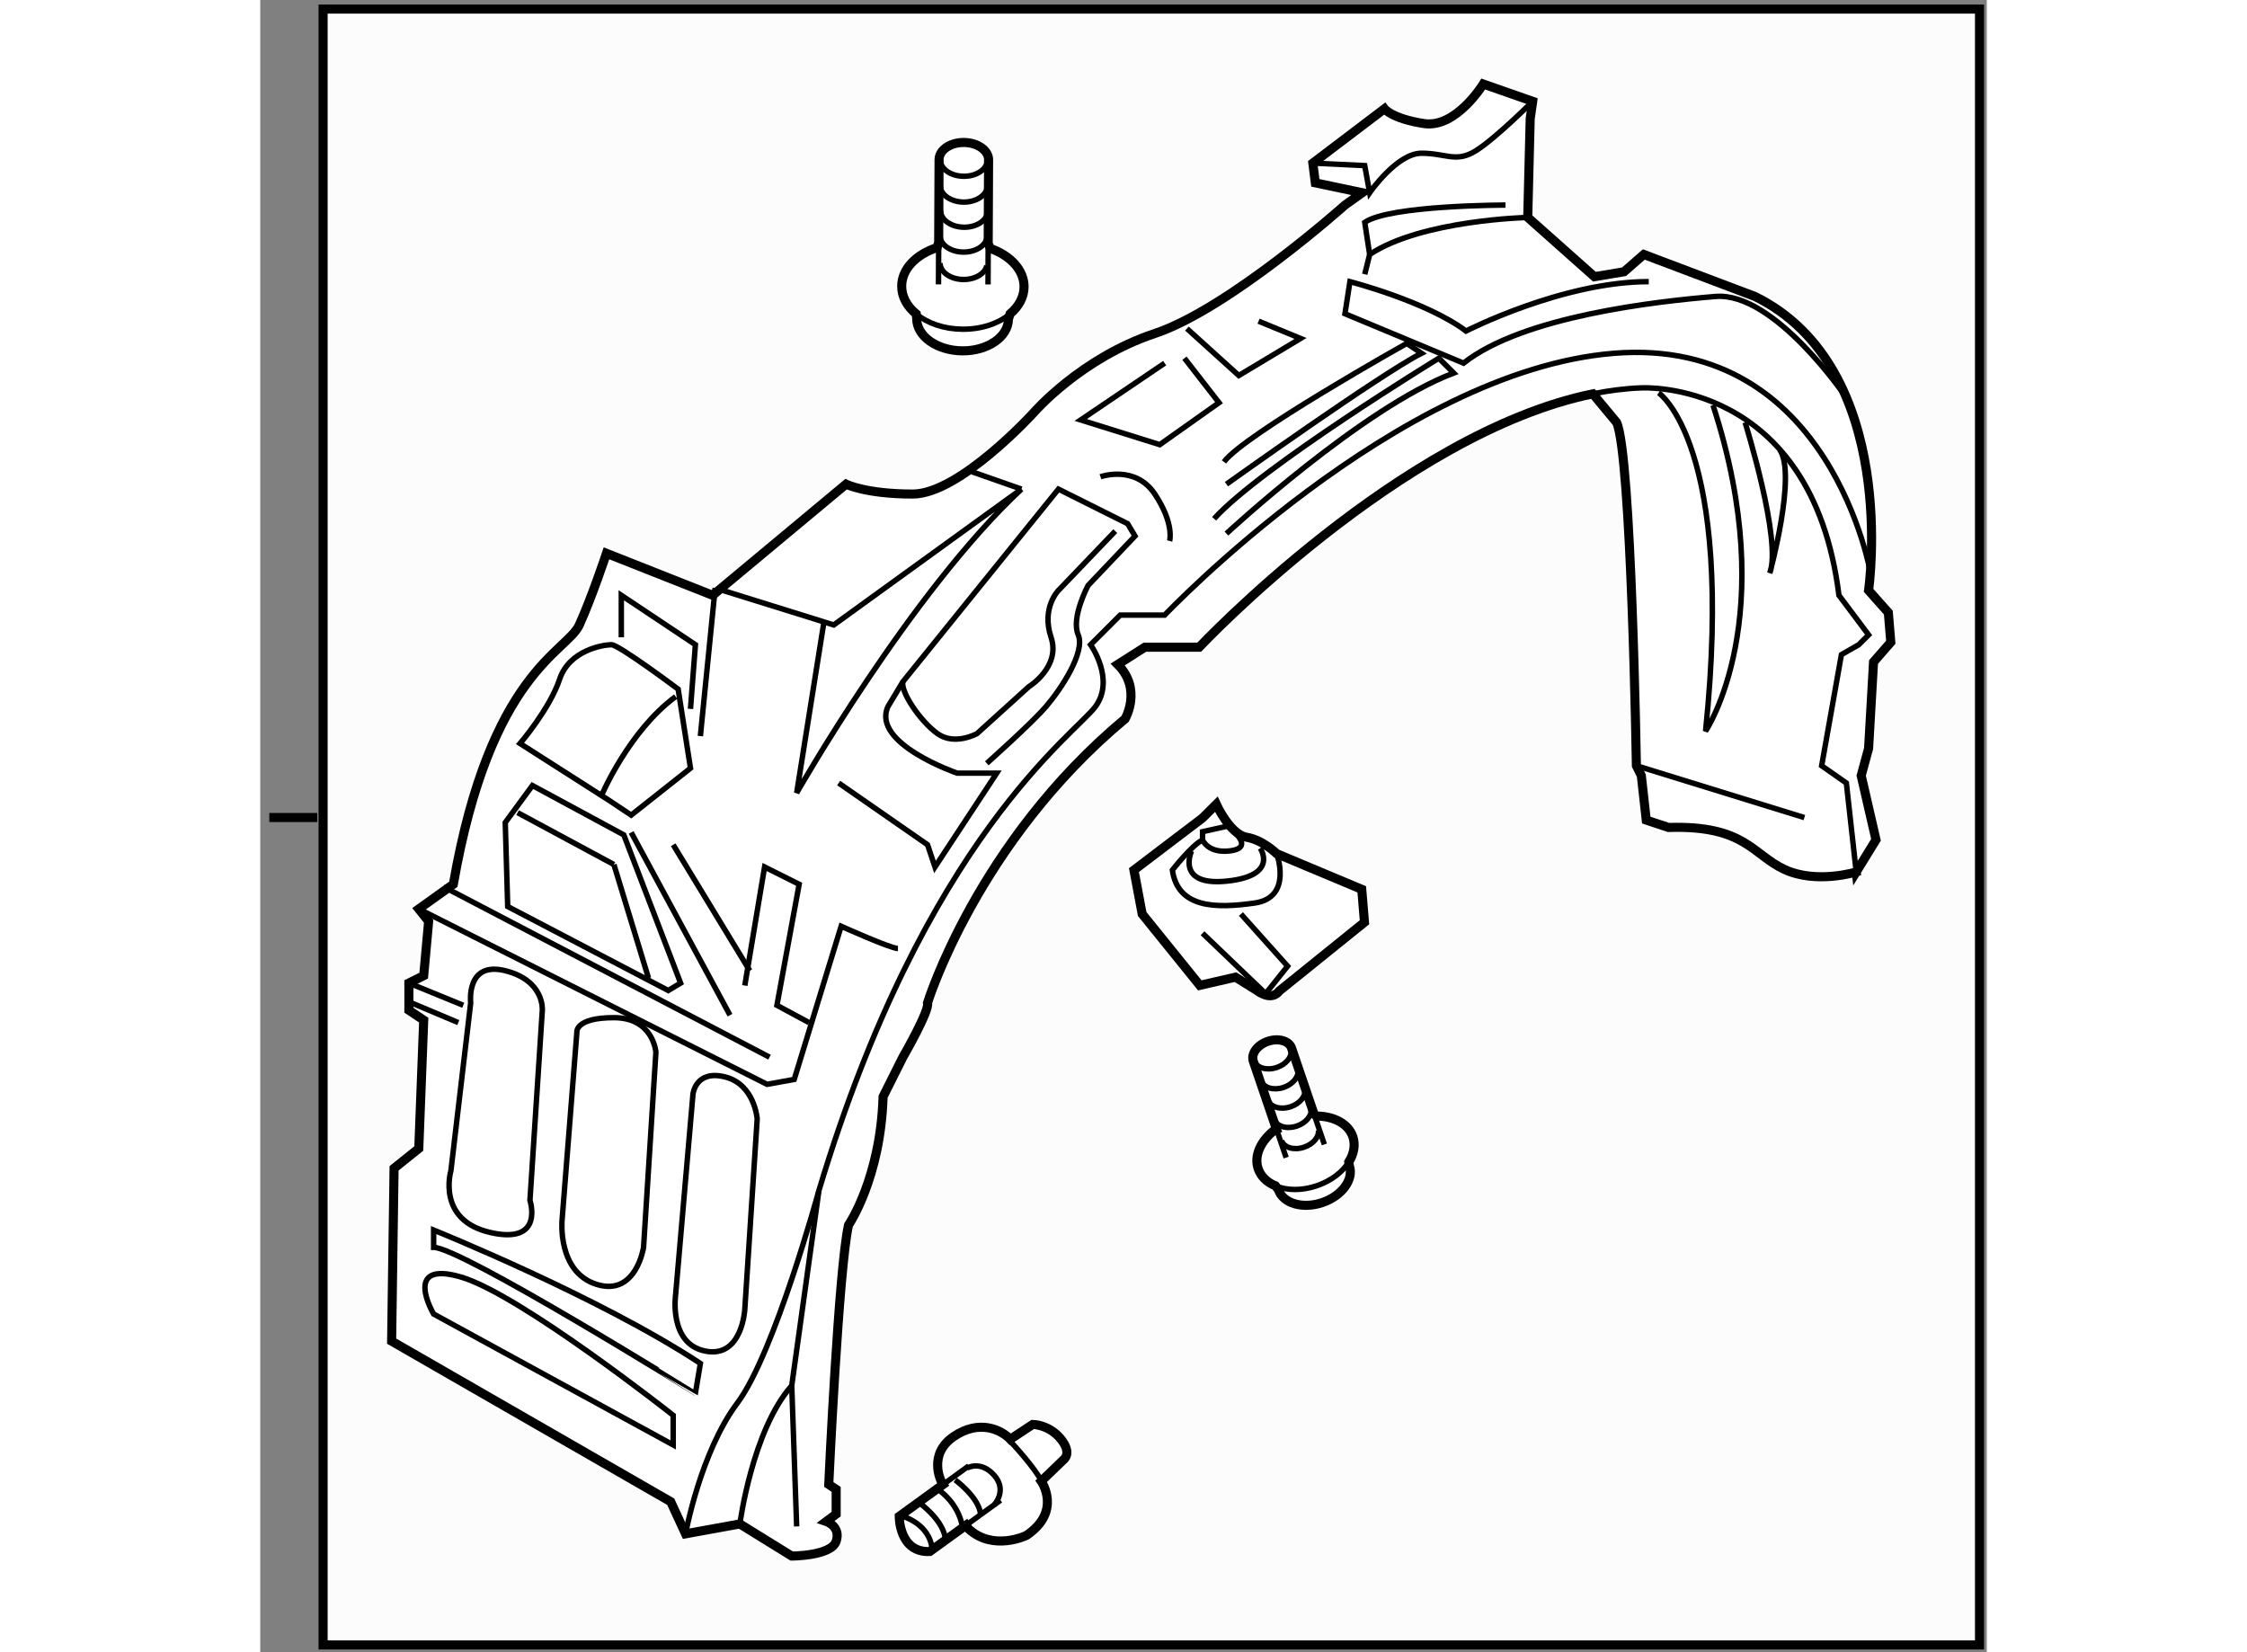 <?xml version="1.0" encoding="utf-8"?>
<!-- Generator: Adobe Illustrator 15.1.0, SVG Export Plug-In . SVG Version: 6.00 Build 0)  -->
<!DOCTYPE svg PUBLIC "-//W3C//DTD SVG 1.1//EN" "http://www.w3.org/Graphics/SVG/1.1/DTD/svg11.dtd">
<svg version="1.1" xmlns="http://www.w3.org/2000/svg" xmlns:xlink="http://www.w3.org/1999/xlink" x="0px" y="0px" width="244.8px"
	 height="180px" viewBox="129.426 80.659 95.098 91.004" enable-background="new 0 0 244.8 180" xml:space="preserve">
	
<rect x="129.426" y="80.659" width="95.098" height="91.004" fill="#808080" stroke="none"/>
	
<g><rect x="132.889" y="81.159" fill="#FCFCFC" stroke="#000000" stroke-width="0.5" width="91.235" height="90.104"></rect><line fill="none" stroke="#000000" stroke-width="0.5" x1="129.926" y1="125.688" x2="132.567" y2="125.688"></line></g><g><path fill="#FFFFFF" stroke="#000000" stroke-width="0.5" d="M217.334,128.686l1.088-1.769l-0.815-3.537l0.408-1.496l0.272-4.762
			l0.951-1.089l-0.136-1.632l-1.088-1.225c0,0,1.768-12.243-6.258-16.188l-6.122-2.313l-1.088,0.952l-1.633,0.272l-3.673-3.265
			l0.136-5.441l0.137-0.953l-2.722-0.952c0,0-1.496,2.448-3.265,2.177s-2.177-0.815-2.177-0.815l-3.945,2.992l0.137,1.088
			l2.585,0.544l-0.953,0.681c0,0-6.394,5.715-10.475,7.074s-6.666,4.354-6.666,4.354s-4.08,4.488-6.665,4.488
			s-3.673-0.544-3.673-0.544l-7.347,6.121l-5.85-2.312c0,0-0.815,2.449-1.497,3.945c-0.68,1.495-4.896,2.585-6.938,14.283
			l-1.904,1.361l0.544,0.68l-0.272,2.993l-0.816,0.407v1.497l0.816,0.544l-0.271,7.073l-1.361,1.089l-0.135,9.522l15.372,8.843
			l0.816,1.769l2.992-0.544l2.856,1.768c0,0,2.178,0.001,2.449-0.815c0.272-0.816-0.545-1.089-0.545-1.089l0.545-0.407v-1.361
			l-0.408-0.271c0,0,0.543-11.835,1.088-14.284c0,0,1.769-2.584,1.904-7.074l1.09-2.176c0,0,1.494-2.586,1.359-2.993
			c0,0,2.721-8.842,10.884-15.645c0,0,0.952-1.634-0.408-2.993l1.496-0.952h2.992c0,0,11.101-11.794,21.682-13.954l0,0l1.309,1.575
			c0.816,1.769,1.09,18.908,1.09,18.908l0.271,0.545l0.272,2.449l1.224,0.407c4.218-0.136,4.625,1.496,6.394,2.313
			S217.334,128.686,217.334,128.686l-0.017-0.146L217.334,128.686z"></path><path fill="none" stroke="#000000" stroke-width="0.3" d="M202.829,102.352c0.896-0.183,1.788-0.297,2.67-0.329
			c0,0,9.388-0.545,10.883,11.426l1.633,2.178l-0.544,0.544l-0.953,0.544l-1.088,6.121l1.36,0.953l0.527,4.751"></path><path fill="none" stroke="#000000" stroke-width="0.3" d="M218.15,112.36c0,0-2.176-13.194-14.147-12.243
			c-11.972,0.952-24.76,14.421-24.76,14.421h-2.448l-1.633,1.632c0,0,1.361,1.905,0.272,3.401s-9.388,7.21-15.236,26.663
			l-1.497,10.746l0.272,7.755"></path><path fill="none" stroke="#000000" stroke-width="0.3" d="M155.845,164.6c0,0,0.68-5.17,2.856-7.619"></path><path fill="none" stroke="#000000" stroke-width="0.3" d="M152.853,165.144c0,0,0.816-4.489,2.856-7.21s4.489-11.699,4.489-11.699
			"></path><path fill="none" stroke="#000000" stroke-width="0.3" d="M138.977,153.036l13.195,7.21v-1.632c0,0-8.434-6.667-11.699-7.619
			C137.207,150.044,138.977,153.036,138.977,153.036z"></path><path fill="none" stroke="#000000" stroke-width="0.3" d="M138.977,149.363v-0.952c0,0,9.113,3.673,14.692,7.346l-0.272,1.633
			C153.396,157.39,140.473,149.363,138.977,149.363z"></path><path fill="none" stroke="#000000" stroke-width="0.3" d="M141.018,135.896l-1.09,9.25c0,0-0.816,2.721,2.178,3.401
			c2.992,0.681,2.176-1.769,2.176-1.769l0.681-10.475c0,0,0.136-1.633-2.04-2.177C140.744,133.583,141.018,135.896,141.018,135.896z
			"></path><path fill="none" stroke="#000000" stroke-width="0.3" d="M146.866,137.528l-0.815,10.338c0,0-0.272,2.856,1.904,3.537
			s2.585-2.04,2.585-2.04l0.68-10.747c0,0-0.137-1.904-2.313-1.904C146.73,136.712,146.866,137.528,146.866,137.528z"></path><path fill="none" stroke="#000000" stroke-width="0.3" d="M153.261,140.929l-0.953,11.019c0,0-0.408,2.721,1.633,3.129
			c2.041,0.409,2.176-2.313,2.176-2.313l0.682-10.475c0,0-0.137-1.903-1.77-2.313C153.396,139.568,153.261,140.929,153.261,140.929z
			"></path><line fill="none" stroke="#000000" stroke-width="0.3" x1="137.752" y1="135.896" x2="140.336" y2="136.984"></line><line fill="none" stroke="#000000" stroke-width="0.3" x1="137.615" y1="134.807" x2="140.608" y2="136.031"></line><line fill="none" stroke="#000000" stroke-width="0.3" x1="139.521" y1="129.502" x2="157.478" y2="138.889"></line><line fill="none" stroke="#000000" stroke-width="0.3" x1="149.858" y1="126.509" x2="155.301" y2="136.575"></line><line fill="none" stroke="#000000" stroke-width="0.3" x1="152.172" y1="127.188" x2="156.39" y2="134.127"></line><path fill="none" stroke="#000000" stroke-width="0.3" d="M160.471,114.945l-1.497,9.387c0,0,6.258-11.019,12.38-16.732
			l-10.339,7.482l-6.122-1.905"></path><line fill="none" stroke="#000000" stroke-width="0.3" x1="153.669" y1="121.203" x2="154.485" y2="113.041"></line><line fill="none" stroke="#000000" stroke-width="0.3" x1="168.632" y1="106.646" x2="171.354" y2="107.6"></line><path fill="none" stroke="#000000" stroke-width="0.3" d="M164.552,132.902c-0.408,0-3.129-1.225-3.129-1.225l-2.585,8.436
			l-1.496,0.271l-19.182-9.658"></path><polygon fill="none" stroke="#000000" stroke-width="0.3" points="142.922,125.964 144.418,123.925 149.451,126.645 
			152.58,134.807 151.899,135.215 143.057,130.59 		"></polygon><line fill="none" stroke="#000000" stroke-width="0.3" x1="143.602" y1="125.42" x2="148.906" y2="128.277"></line><line fill="none" stroke="#000000" stroke-width="0.3" x1="148.906" y1="128.277" x2="150.812" y2="134.535"></line><polyline fill="none" stroke="#000000" stroke-width="0.3" points="159.654,136.984 157.886,136.031 159.11,129.365 
			157.206,128.413 156.116,134.943 		"></polyline><path fill="none" stroke="#000000" stroke-width="0.3" d="M143.737,121.611l4.897,3.129l1.224,0.816l3.266-2.585l-0.4-2.566
			l-0.279-1.787c0,0-3.265-2.448-3.673-2.448s-2.313,0.272-2.857,1.904S143.737,121.611,143.737,121.611z"></path><polyline fill="none" stroke="#000000" stroke-width="0.3" points="153.124,119.706 153.396,116.17 149.314,113.448 
			149.314,115.762 		"></polyline><path fill="none" stroke="#000000" stroke-width="0.3" d="M148.227,124.469c0,0,1.497-3.539,4.081-5.442"></path><path fill="none" stroke="#000000" stroke-width="0.3" d="M161.286,123.788l4.897,3.4l0.408,1.225l3.4-5.169h-2.176
			c0,0-4.761-1.632-3.81-3.673l0.817-1.36l8.569-10.611l3.81,1.904l0.408,0.681l-2.585,2.72c0,0-0.952,1.77-0.544,2.722
			c0.407,0.951-0.952,2.993-1.769,3.945s-3.266,3.129-3.266,3.129"></path><path fill="none" stroke="#000000" stroke-width="0.3" d="M176.522,109.912l-3.129,3.265c0,0-0.953,0.953-0.408,2.585
			c0.545,1.633-1.225,2.721-1.225,2.721l-2.856,2.585c0,0-1.224,0.68-2.176,0c-0.953-0.681-2.04-2.313-1.904-2.856"></path><path fill="none" stroke="#000000" stroke-width="0.3" d="M182.645,110.048c0,0,7.482-6.938,12.516-8.843l-0.816-0.816
			c0,0-9.795,5.985-12.38,8.843"></path><path fill="none" stroke="#000000" stroke-width="0.3" d="M182.645,107.327c0,0,8.571-6.122,10.747-7.21l-0.816-0.544
			c0,0-8.979,5.033-10.067,6.529"></path><path fill="none" stroke="#000000" stroke-width="0.3" d="M216.79,102.566c0,0-3.944-5.851-7.21-5.578
			c-3.265,0.272-10.61,1.088-13.876,3.673l-6.53-2.721l0.272-1.769c0,0,4.218,1.089,6.395,2.722c0,0,5.304-2.722,10.065-2.722"></path><path fill="none" stroke="#000000" stroke-width="0.3" d="M199.241,92.636c0,0-5.851,0.136-8.707,2.04l-0.271,1.089"></path><path fill="none" stroke="#000000" stroke-width="0.3" d="M198.017,91.955c0,0-6.394,0.001-7.754,0.953l0.271,1.768"></path><polyline fill="none" stroke="#000000" stroke-width="0.3" points="184.413,98.349 186.726,99.301 183.325,101.342 
			180.468,98.757 		"></polyline><polyline fill="none" stroke="#000000" stroke-width="0.3" points="180.332,100.389 182.236,102.839 178.972,105.151 
			174.618,103.79 179.243,100.661 		"></polyline><path fill="none" stroke="#000000" stroke-width="0.3" d="M175.706,106.919c0,0,1.904-0.681,2.993,0.952s0.816,2.585,0.816,2.585"></path><path fill="none" stroke="#000000" stroke-width="0.3" d="M187.405,89.643l2.857,0.137l0.271,1.495c0,0,1.498-2.176,2.857-2.176
			s1.904,0.544,2.993-0.137c1.088-0.68,3.129-2.721,3.129-2.721"></path><path fill="none" stroke="#000000" stroke-width="0.3" d="M206.451,102.294c0,0,4.217,2.856,2.584,18.637
			c0,0,4.218-6.258,0.409-17.957"></path><path fill="none" stroke="#000000" stroke-width="0.3" d="M211.213,103.927c0,0,2.04,6.528,1.36,8.298
			c0,0,1.496-5.442,0.544-6.802"></path><line fill="none" stroke="#000000" stroke-width="0.3" x1="205.228" y1="122.835" x2="214.478" y2="125.692"></line></g><g><path fill="#FFFFFF" stroke="#000000" stroke-width="0.5" d="M169.522,94.09l0.021-4.563l-0.013,0.078
			c0.01-0.045,0.013-0.091,0.015-0.136c0.005-0.525-0.604-0.956-1.357-0.963s-1.367,0.415-1.372,0.94l0,0l-0.021,4.572l-0.087,0.277
			c-1.146,0.37-1.943,1.174-1.95,2.117c-0.006,0.587,0.297,1.126,0.802,1.542l0.024,0.244c-0.009,0.976,1.118,1.776,2.513,1.786
			s2.533-0.768,2.54-1.747l0.094-0.294c0.475-0.401,0.762-0.916,0.767-1.479c0.007-0.921-0.743-1.725-1.846-2.117L169.522,94.09z"></path><path fill="none" stroke="#000000" stroke-width="0.3" d="M170.73,97.944c-0.622,0.526-1.566,0.857-2.622,0.848
			c-1.022-0.007-1.936-0.331-2.549-0.837"></path><path fill="none" stroke="#000000" stroke-width="0.3" d="M169.464,89.598c-0.092,0.441-0.637,0.778-1.291,0.77
			c-0.715-0.004-1.294-0.412-1.289-0.915"></path><path fill="none" stroke="#000000" stroke-width="0.3" d="M169.461,91.021c-0.094,0.438-0.638,0.774-1.292,0.769
			c-0.715-0.007-1.293-0.415-1.288-0.918"></path><path fill="none" stroke="#000000" stroke-width="0.3" d="M169.481,92.405c-0.093,0.441-0.637,0.775-1.291,0.771
			c-0.716-0.009-1.294-0.417-1.288-0.917"></path><path fill="none" stroke="#000000" stroke-width="0.3" d="M169.449,93.777c-0.092,0.438-0.637,0.771-1.291,0.768
			c-0.716-0.006-1.294-0.415-1.289-0.917"></path><path fill="none" stroke="#000000" stroke-width="0.3" d="M169.449,95.284c-0.092,0.441-0.637,0.775-1.291,0.769
			c-0.716-0.003-1.294-0.414-1.289-0.914"></path><line fill="none" stroke="#000000" stroke-width="0.3" x1="166.785" y1="96.322" x2="166.795" y2="94.019"></line><line fill="none" stroke="#000000" stroke-width="0.3" x1="169.513" y1="96.325" x2="169.522" y2="94.09"></line></g>



	
<g><path fill="#FFFFFF" stroke="#000000" stroke-width="0.5" d="M187.468,142.019l-1.218-3.578l0.01,0.063
			c-0.004-0.037-0.014-0.074-0.024-0.108c-0.137-0.407-0.721-0.577-1.305-0.382c-0.584,0.196-0.944,0.686-0.808,1.092l0,0
			l1.277,3.748l-0.067,0.023c-0.785,0.591-1.187,1.425-0.94,2.154c0.145,0.431,0.491,0.754,0.953,0.945l0.161,0.213
			c0.253,0.756,1.336,1.073,2.415,0.708c1.079-0.364,1.75-1.268,1.494-2.025l-0.033-0.208c0.28-0.447,0.376-0.938,0.225-1.39
			c-0.24-0.713-1.033-1.133-1.988-1.142L187.468,142.019z"></path><path fill="none" stroke="#000000" stroke-width="0.3" d="M189.383,144.664c-0.346,0.554-0.975,1.042-1.771,1.31
			c-0.824,0.279-1.649,0.26-2.267,0.003"></path><path fill="none" stroke="#000000" stroke-width="0.3" d="M186.207,138.517c0.048,0.365-0.283,0.77-0.791,0.938
			c-0.553,0.188-1.108,0.026-1.239-0.363"></path><path fill="none" stroke="#000000" stroke-width="0.3" d="M186.585,139.616c0.044,0.362-0.286,0.768-0.792,0.938
			c-0.555,0.185-1.109,0.024-1.239-0.365"></path><path fill="none" stroke="#000000" stroke-width="0.3" d="M186.97,140.679c0.046,0.365-0.284,0.768-0.791,0.939
			c-0.555,0.185-1.11,0.023-1.238-0.364"></path><path fill="none" stroke="#000000" stroke-width="0.3" d="M187.311,141.746c0.046,0.361-0.286,0.766-0.792,0.937
			c-0.554,0.187-1.109,0.024-1.239-0.364"></path><path fill="none" stroke="#000000" stroke-width="0.3" d="M187.712,142.909c0.047,0.365-0.284,0.768-0.791,0.937
			c-0.553,0.189-1.109,0.026-1.239-0.36"></path><line fill="none" stroke="#000000" stroke-width="0.3" x1="185.934" y1="144.42" x2="185.4" y2="142.854"></line><line fill="none" stroke="#000000" stroke-width="0.3" x1="188.039" y1="143.695" x2="187.468" y2="142.019"></line></g>



	
<g><path fill="#FFFFFF" stroke="#000000" stroke-width="0.5" d="M166.934,162.243c0,0-0.747-1.472,0.677-2.451
			s2.638-0.373,3.128,0.141l1.237-0.817c0,0,0.887,0.001,1.54,0.794s0.163,1.144,0.163,1.144l-1.236,1.19
			c0,0,1.166,1.657-0.817,2.987c0,0-1.82,0.886-3.174-0.351l-0.145-0.214l-2.003,1.451c-1.704,0.07-1.681-1.938-1.681-1.938
			l2.42-1.756L166.934,162.243z"></path><line fill="none" stroke="#000000" stroke-width="0.3" x1="168.307" y1="164.666" x2="170.201" y2="163.293"></line><line fill="none" stroke="#000000" stroke-width="0.3" x1="168.451" y1="161.402" x2="167.043" y2="162.424"></line><path fill="none" stroke="#000000" stroke-width="0.3" d="M170.785,160.096c0,0,1.283,1.354,1.75,2.264"></path><path fill="none" stroke="#000000" stroke-width="0.3" d="M168.357,161.52c0,0,0.747-0.444,1.494,0.396s0,1.634,0,1.634"></path><path fill="none" stroke="#000000" stroke-width="0.3" d="M167.704,162.173c0,0,1.307,0.957,1.4,1.891"></path><path fill="none" stroke="#000000" stroke-width="0.3" d="M166.864,162.779c0,0,0.979,0.654,1.236,1.938"></path><path fill="none" stroke="#000000" stroke-width="0.3" d="M165.697,163.41c0,0,1.259,0.888,1.446,1.891"></path><path fill="none" stroke="#000000" stroke-width="0.3" d="M164.811,164.18c0,0,1.516,0.396,1.633,1.867"></path></g>



	
<g><path fill="#FFFFFF" stroke="#000000" stroke-width="0.5" d="M181.329,125.713l-3.779,2.871l0.454,2.419l3.174,3.93l1.965-0.453
			l1.21,0.756c0,0,0.756,0.604,1.209,0l4.686-3.779l-0.151-1.813l-4.686-1.965c0,0-0.757-0.756-1.663-0.907
			s-1.662-1.813-1.662-1.813L181.329,125.713z"></path><path fill="none" stroke="#000000" stroke-width="0.3" d="M181.328,126.922c0,0,0.301,0.756,1.511,0.604
			c1.529-0.191-0.15-1.36-0.15-1.36l-1.36,0.303V126.922c-0.604,0.303-1.663,1.662-1.663,1.662c0.303,2.115,2.418,2.116,4.534,1.814
			s1.211-2.721,1.211-2.721"></path><path fill="none" stroke="#000000" stroke-width="0.3" d="M180.723,127.526c0,0-0.905,1.966,1.966,1.663s1.813-1.814,1.813-1.814"></path><polyline fill="none" stroke="#000000" stroke-width="0.3" points="183.443,131.003 186.014,133.875 184.805,135.387 
			181.328,132.061 		"></polyline></g>


</svg>